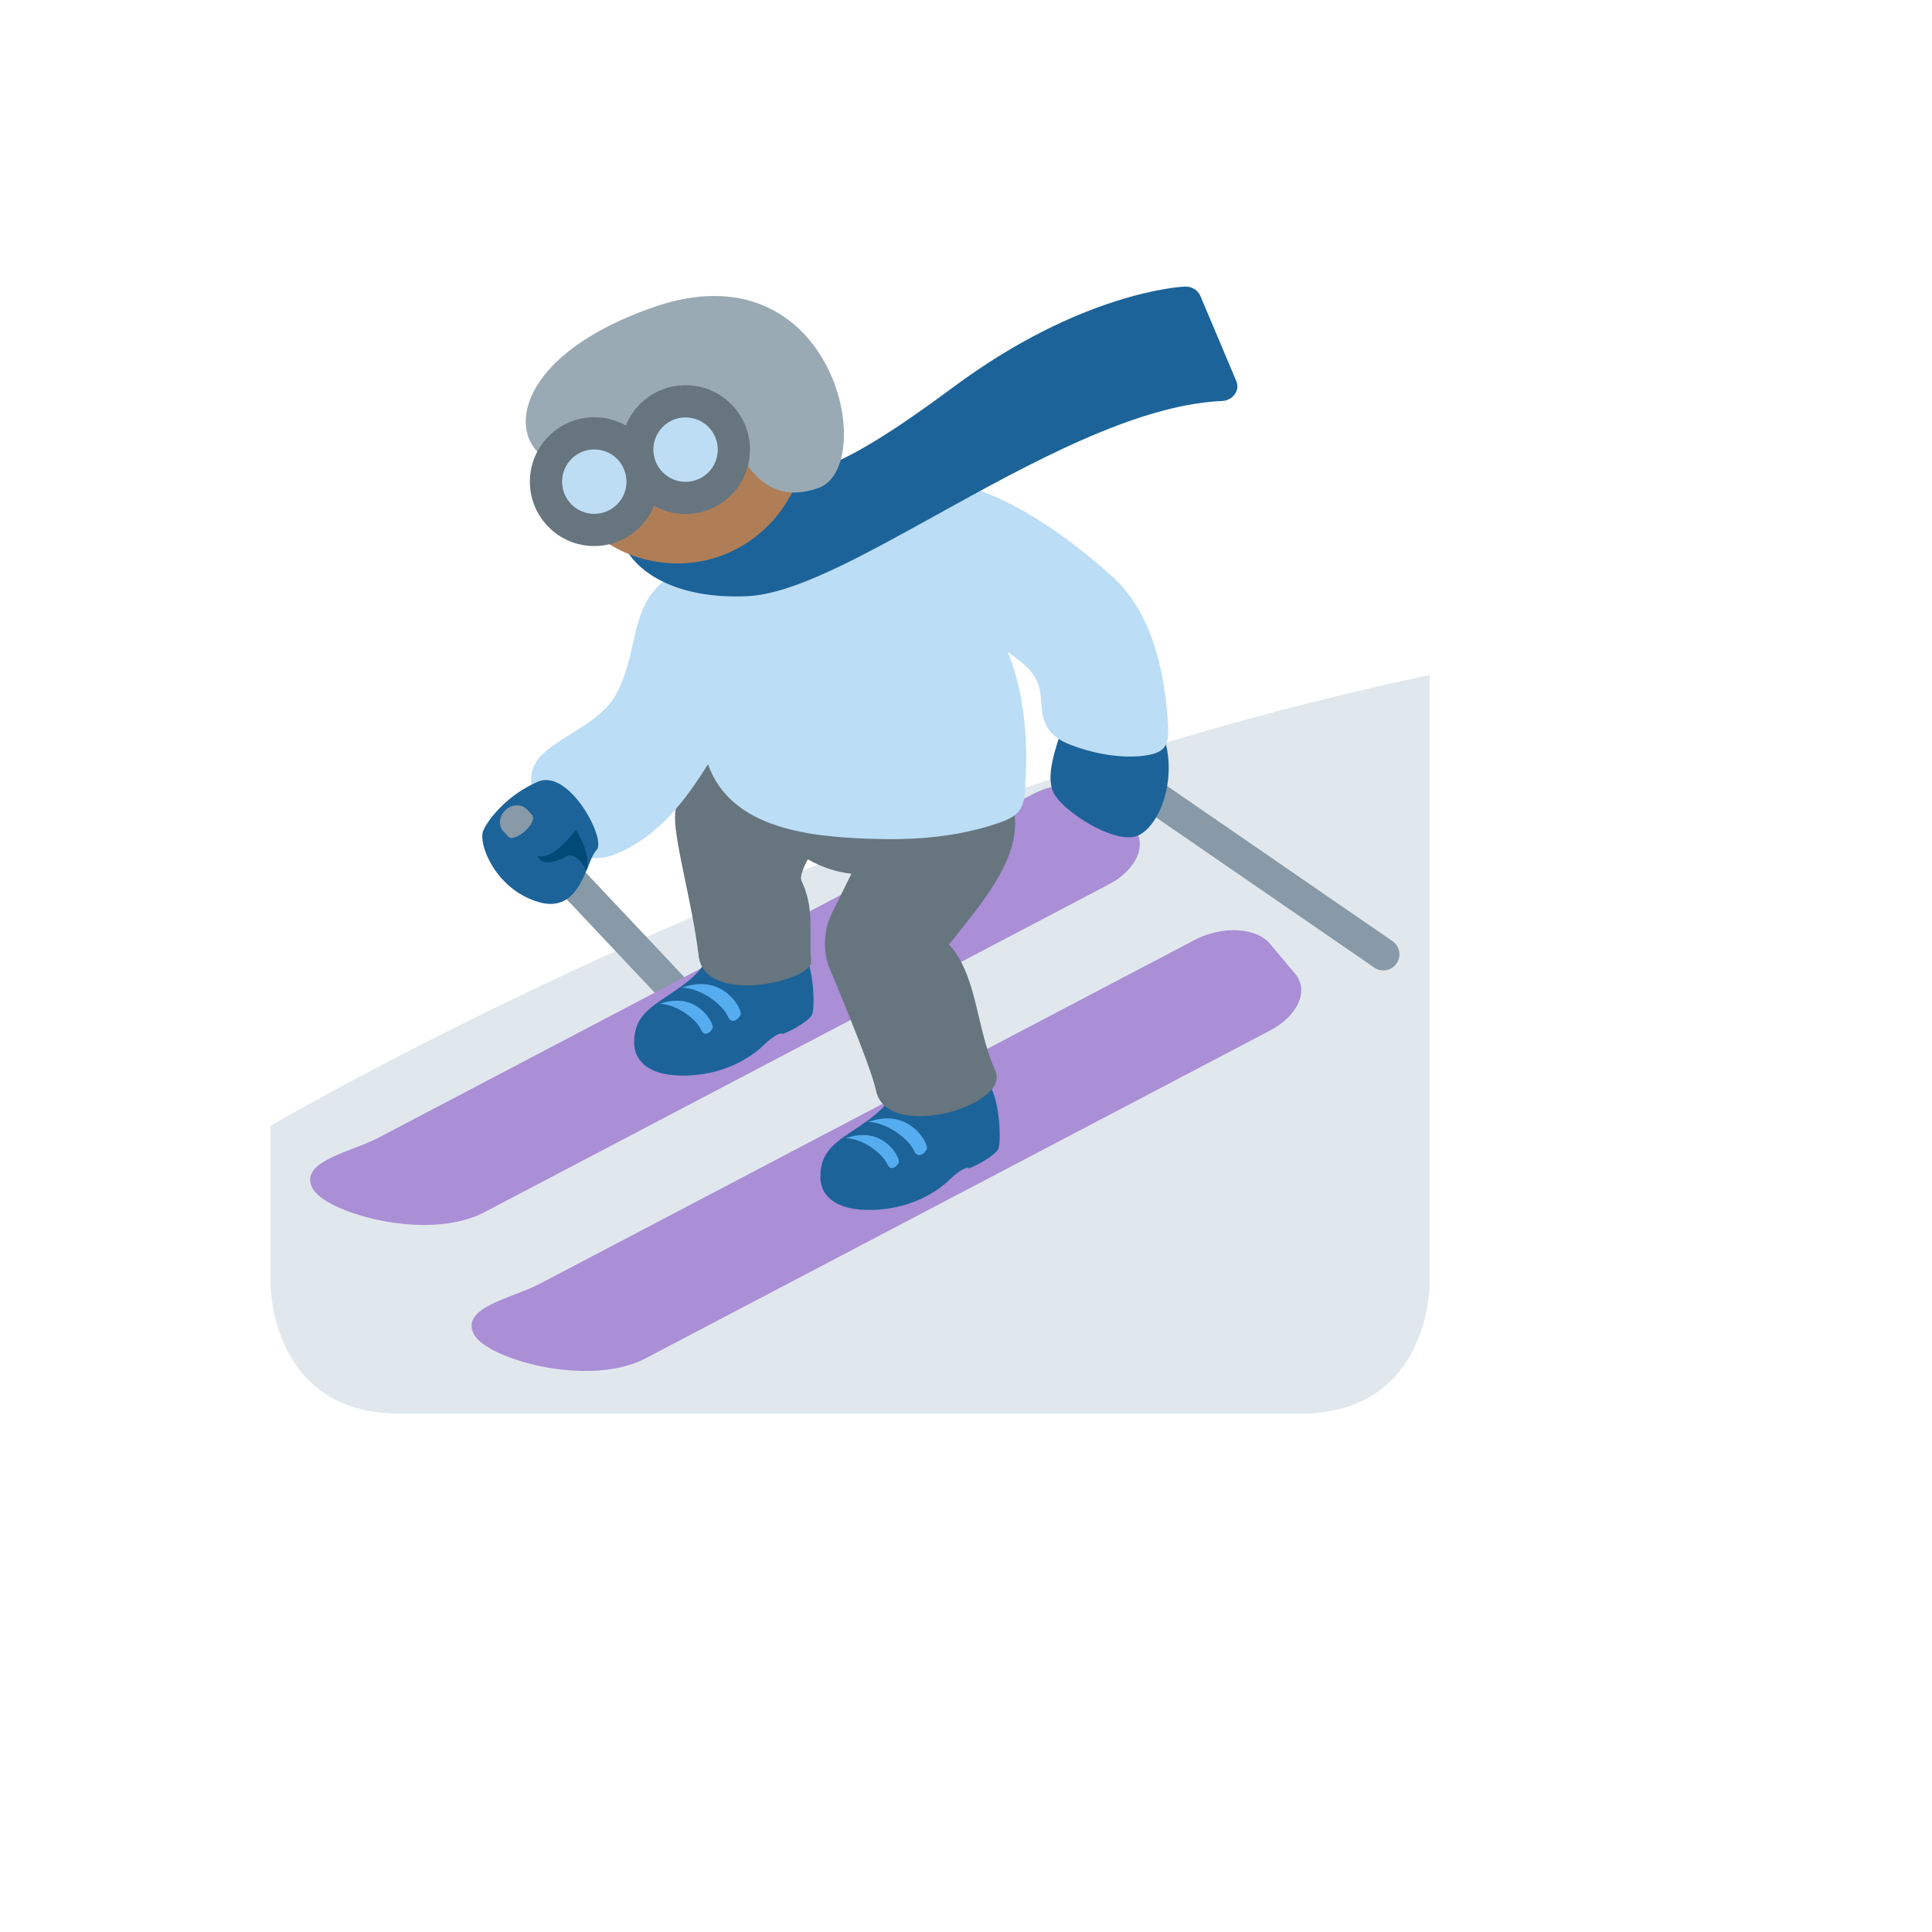 <svg xmlns="http://www.w3.org/2000/svg" version="1.1" xmlns:xlink="http://www.w3.org/1999/xlink" width="100%" height="100%" id="svgWorkerArea" viewBox="-25 -25 625 625" xmlns:idraw="https://idraw.muisca.co" style="background: white;"><defs id="defsdoc"><pattern id="patternBool" x="0" y="0" width="10" height="10" patternUnits="userSpaceOnUse" patternTransform="rotate(35)"><circle cx="5" cy="5" r="4" style="stroke: none;fill: #ff000070;"></circle></pattern></defs><g id="fileImp-479255018" class="cosito"><path id="pathImp-62041877" fill="#E1E8ED" class="grouped" d="M437.5 193.366C437.5 193.366 437.5 390.637 437.5 390.637 437.5 390.637 437.5 432.304 395.833 432.304 395.833 432.304 104.167 432.304 104.167 432.304 62.5 432.304 62.5 390.637 62.5 390.637 62.5 390.637 62.5 339.199 62.5 339.199 62.5 339.199 239.583 235.033 437.5 193.366 437.5 193.366 437.5 193.366 437.5 193.366"></path><path id="pathImp-383422066" fill="#8899A7" class="grouped" d="M216.156 312.095C217.896 313.939 217.615 317.022 215.51 318.991 213.417 320.96 210.302 321.074 208.573 319.231 208.573 319.231 139.333 245.772 139.333 245.772 137.594 243.929 137.885 240.835 139.979 238.856 142.073 236.887 145.177 236.783 146.917 238.626 146.917 238.626 216.156 312.095 216.156 312.095 216.156 312.095 216.156 312.095 216.156 312.095"></path><path id="pathImp-756845435" fill="#AA8ED6" class="grouped" d="M341.792 242.814C346.323 248.189 342.688 256.366 333.698 261.106 333.698 261.106 130.948 367.543 130.948 367.543 112.073 376.668 79.948 367.127 76.042 359.314 71.708 350.647 88.469 347.752 97.469 343.033 97.469 343.033 309.156 231.887 309.156 231.887 318.146 227.168 329.094 227.71 333.625 233.064 333.625 233.064 341.792 242.814 341.792 242.814 341.792 242.814 341.792 242.814 341.792 242.814"></path><path id="pathImp-370554126" fill="#1C6399" class="grouped" d="M203.771 284.679C201.333 291.356 192.542 295.731 186.844 299.97 181.146 304.21 180.167 307.949 180.167 312.512 180.167 317.074 183.583 323.418 197.417 322.929 211.25 322.439 219.552 315.606 222.323 312.835 225.094 310.064 227.854 308.929 228.021 309.418 228.188 309.908 236.969 305.543 237.792 303.002 238.604 300.47 238.281 289.564 235.51 283.699 232.74 277.835 203.771 284.679 203.771 284.679 203.771 284.679 203.771 284.679 203.771 284.679"></path><path id="pathImp-72591773" fill="#AA8ED6" class="grouped" d="M394.01 290.054C398.542 295.429 394.906 303.606 385.917 308.345 385.917 308.345 183.156 414.783 183.156 414.783 164.281 423.908 132.156 414.366 128.25 406.554 123.917 397.887 140.677 394.991 149.677 390.272 149.677 390.272 361.365 279.127 361.365 279.127 370.354 274.408 381.302 274.96 385.833 280.304 385.833 280.304 394.01 290.054 394.01 290.054 394.01 290.054 394.01 290.054 394.01 290.054"></path><path id="pathImp-956727709" fill="#1C6399" class="grouped" d="M264 328.137C261.562 334.814 252.771 339.189 247.073 343.429 241.375 347.668 240.396 351.408 240.396 355.97 240.396 360.533 243.812 366.877 257.646 366.387 271.479 365.897 279.781 359.064 282.552 356.293 285.323 353.522 288.083 352.387 288.25 352.877 288.417 353.366 297.198 349.002 298.021 346.46 298.833 343.929 298.51 333.022 295.74 327.158 292.969 321.293 264 328.137 264 328.137 264 328.137 264 328.137 264 328.137"></path><path id="pathImp-817923571" fill="#55ACEE" class="grouped" d="M255.812 337.949C259.979 336.481 264.125 336.293 267.885 338.127 272.427 340.335 274.896 344.814 274.896 346.449 274.896 347.252 272.125 350.522 270.698 347.272 269.104 343.658 262.302 338.137 255.812 337.949 255.812 337.949 255.812 337.949 255.812 337.949M248.625 343.21C252.375 341.887 256.115 341.72 259.5 343.366 263.594 345.356 265.812 349.387 265.812 350.856 265.812 351.574 263.323 354.522 262.031 351.595 260.594 348.335 254.469 343.377 248.625 343.21 248.625 343.21 248.625 343.21 248.625 343.21"></path><path id="pathImp-684992497" fill="#8899A7" class="grouped" d="M425.458 279.449C427.825 281.07 428.427 284.305 426.802 286.668 425.184 289.046 421.938 289.651 419.573 288.012 419.573 288.012 325.177 223.054 325.177 223.054 321.815 220.869 322.077 215.865 325.65 214.045 327.394 213.157 329.489 213.32 331.073 214.47 331.073 214.47 425.458 279.449 425.458 279.449 425.458 279.449 425.458 279.449 425.458 279.449"></path><path id="pathImp-952371067" fill="#1C6399" class="grouped" d="M319.667 207.345C316.417 217.324 312.625 226.876 316.417 232.47 320.156 238.001 333.833 246.866 341.479 245.783 349.125 244.699 356.781 227.554 351.135 212.345 347.885 203.585 319.667 207.345 319.667 207.345 319.667 207.345 319.667 207.345 319.667 207.345"></path><path id="pathImp-756786300" fill="#67757F" class="grouped" d="M288.885 209.439C288.885 209.439 211.292 208.637 211.292 208.637 211.292 208.637 198.219 225.449 198.219 225.449 194.99 229.595 193.354 235.97 193.354 239.376 193.344 248.054 199.208 268.46 200.979 284.033 202.865 300.679 237.875 292.293 237.406 286.033 236.646 275.908 238.552 268.949 234.26 259.877 233.448 258.158 236.333 252.981 236.333 252.981 240.656 255.481 245.417 257.095 250.427 257.658 250.427 257.658 243.896 270.877 243.896 270.877 241.54 276.07 241.22 281.959 243 287.377 243 287.377 256.833 320.033 258.375 327.731 261.74 344.418 302.188 332.814 296.979 321.377 290.781 307.752 291.219 290.606 282 280.512 291.427 268.689 304.885 253.533 303.26 239.064 303.281 239.054 289.521 211.231 288.885 209.439 288.885 209.439 288.885 209.439 288.885 209.439"></path><path id="pathImp-275134259" fill="#BBDDF5" class="grouped" d="M281.896 130.814C276.438 129.689 213.292 152.897 197.438 158.835 177.031 166.47 183.052 183.908 174.125 199.918 169.344 208.491 157.688 212.387 150.667 218.824 143.375 225.522 147.771 235.116 152.708 242.387 160.979 254.564 169.219 255.345 181.521 247.46 191.062 241.345 198.125 231.731 204.042 222.231 211.583 243.637 238.24 245.804 258.031 246.397 270.458 246.772 283.24 245.814 295.177 242.158 303.896 239.481 306.833 238.022 306.688 227.731 306.688 227.731 309 205.751 301.021 185.866 305.031 189.012 308.698 191.085 310.677 195.856 312.26 199.699 311.51 204.126 312.719 207.897 314.438 213.22 318.812 215.189 324.042 216.918 330.365 219.012 337.812 220.262 344.49 219.543 353.552 218.564 353.333 214.949 352.594 206.064 351.25 189.804 346.906 172.21 334.385 161.106 319.688 148.085 301.469 134.856 281.896 130.814 281.896 130.814 281.896 130.814 281.896 130.814"></path><path id="pathImp-748616006" fill="#1C6399" class="grouped" d="M374.958 98.324C374.958 98.324 363.302 70.689 363.302 70.689 362.392 68.74 360.374 67.556 358.229 67.71 356.885 67.772 324.792 69.522 283.552 100.126 244.51 129.085 235.281 129.501 215.031 130.397 215.031 130.397 183.812 131.783 183.812 131.783 182.458 131.832 181.171 132.382 180.198 133.324 174.927 138.512 173.792 145.512 177.167 152.064 181.448 160.356 194.073 168.876 216.698 167.866 231.667 167.199 252.969 155.408 277.646 141.751 307.958 124.981 342.312 105.96 370.292 104.72 371.921 104.677 373.441 103.889 374.417 102.585 375.35 101.365 375.557 99.739 374.958 98.324 374.958 98.324 374.958 98.324 374.958 98.324"></path><path id="pathImp-614032673" fill="#AF7E57" class="grouped" d="M233.385 101.991C243.85 132.311 217.568 162.589 186.078 156.492 171.653 153.699 159.766 143.515 154.792 129.689 147.146 107.981 162 94.012 183.708 86.366 205.406 78.71 225.74 80.283 233.385 101.991 233.385 101.991 233.385 101.991 233.385 101.991"></path><path id="pathImp-783135404" fill="#9AAAB4" class="grouped" d="M170.427 124.168C190.073 117.241 206.26 100.501 209.719 110.324 213.188 120.147 220.104 139.804 239.75 132.876 259.396 125.949 244.99 53.72 186.042 74.491 127.115 95.262 140.958 134.554 170.427 124.168 170.427 124.168 170.427 124.168 170.427 124.168"></path><path id="circleImp-311566842" fill="#67757F" class="grouped" d="M146.417 130.814C146.417 119.304 155.74 109.981 167.25 109.981 178.76 109.981 188.083 119.304 188.083 130.814 188.083 142.324 178.76 151.647 167.25 151.647 155.74 151.647 146.417 142.324 146.417 130.814 146.417 130.814 146.417 130.814 146.417 130.814"></path><path id="circleImp-228098600" fill="#BDDDF4" class="grouped" d="M156.833 130.814C156.833 125.059 161.495 120.397 167.25 120.397 173.005 120.397 177.667 125.059 177.667 130.814 177.667 136.569 173.005 141.231 167.25 141.231 161.495 141.231 156.833 136.569 156.833 130.814 156.833 130.814 156.833 130.814 156.833 130.814"></path><path id="circleImp-110958387" fill="#67757F" class="grouped" d="M175.948 120.449C175.948 108.939 185.271 99.616 196.781 99.616 208.292 99.616 217.615 108.939 217.615 120.449 217.615 131.96 208.292 141.283 196.781 141.283 185.271 141.283 175.948 131.96 175.948 120.449 175.948 120.449 175.948 120.449 175.948 120.449"></path><path id="circleImp-897477956" fill="#BDDDF4" class="grouped" d="M186.365 120.449C186.365 114.694 191.026 110.033 196.781 110.033 202.536 110.033 207.198 114.694 207.198 120.449 207.198 126.205 202.536 130.866 196.781 130.866 191.026 130.866 186.365 126.205 186.365 120.449 186.365 120.449 186.365 120.449 186.365 120.449"></path><path id="pathImp-57178850" fill="#1C6399" class="grouped" d="M149.083 227.856C139.635 231.835 133.135 239.595 131.344 243.658 129.552 247.72 135.073 262.564 149.083 266.772 163.094 270.981 164.552 253.262 167.969 250.012 171.385 246.762 159.177 223.606 149.083 227.856 149.083 227.856 149.083 227.856 149.083 227.856"></path><path id="pathImp-510363747" fill="#8899A7" class="grouped" d="M139.448 245.658C139.448 245.658 137.875 243.981 137.875 243.981 136.135 242.137 136.427 239.043 138.521 237.064 140.615 235.095 143.719 234.991 145.458 236.835 145.458 236.835 146.417 237.824 147.031 238.512 149.323 241.064 141.417 247.804 139.448 245.658 139.448 245.658 139.448 245.658 139.448 245.658"></path><path id="pathImp-394434918" fill="#004A77" class="grouped" d="M164.771 256.491C165.99 252.387 163.135 246.012 161.25 243.481 157.74 248.054 153 252.96 148.917 251.897 149.792 255.168 154.938 254.022 158.135 252.064 161.333 250.095 164.771 256.491 164.771 256.491 164.771 256.491 164.771 256.491 164.771 256.491"></path><path id="pathImp-396169127" fill="#55ACEE" class="grouped" d="M195.583 294.502C199.75 293.033 203.896 292.845 207.656 294.679 212.198 296.887 214.667 301.366 214.667 303.002 214.667 303.804 211.896 307.074 210.469 303.824 208.885 300.199 202.083 294.679 195.583 294.502 195.583 294.502 195.583 294.502 195.583 294.502M188.396 299.752C192.146 298.429 195.885 298.262 199.271 299.908 203.365 301.897 205.583 305.929 205.583 307.397 205.583 308.116 203.094 311.064 201.802 308.137 200.375 304.877 194.25 299.918 188.396 299.752 188.396 299.752 188.396 299.752 188.396 299.752"></path></g></svg>